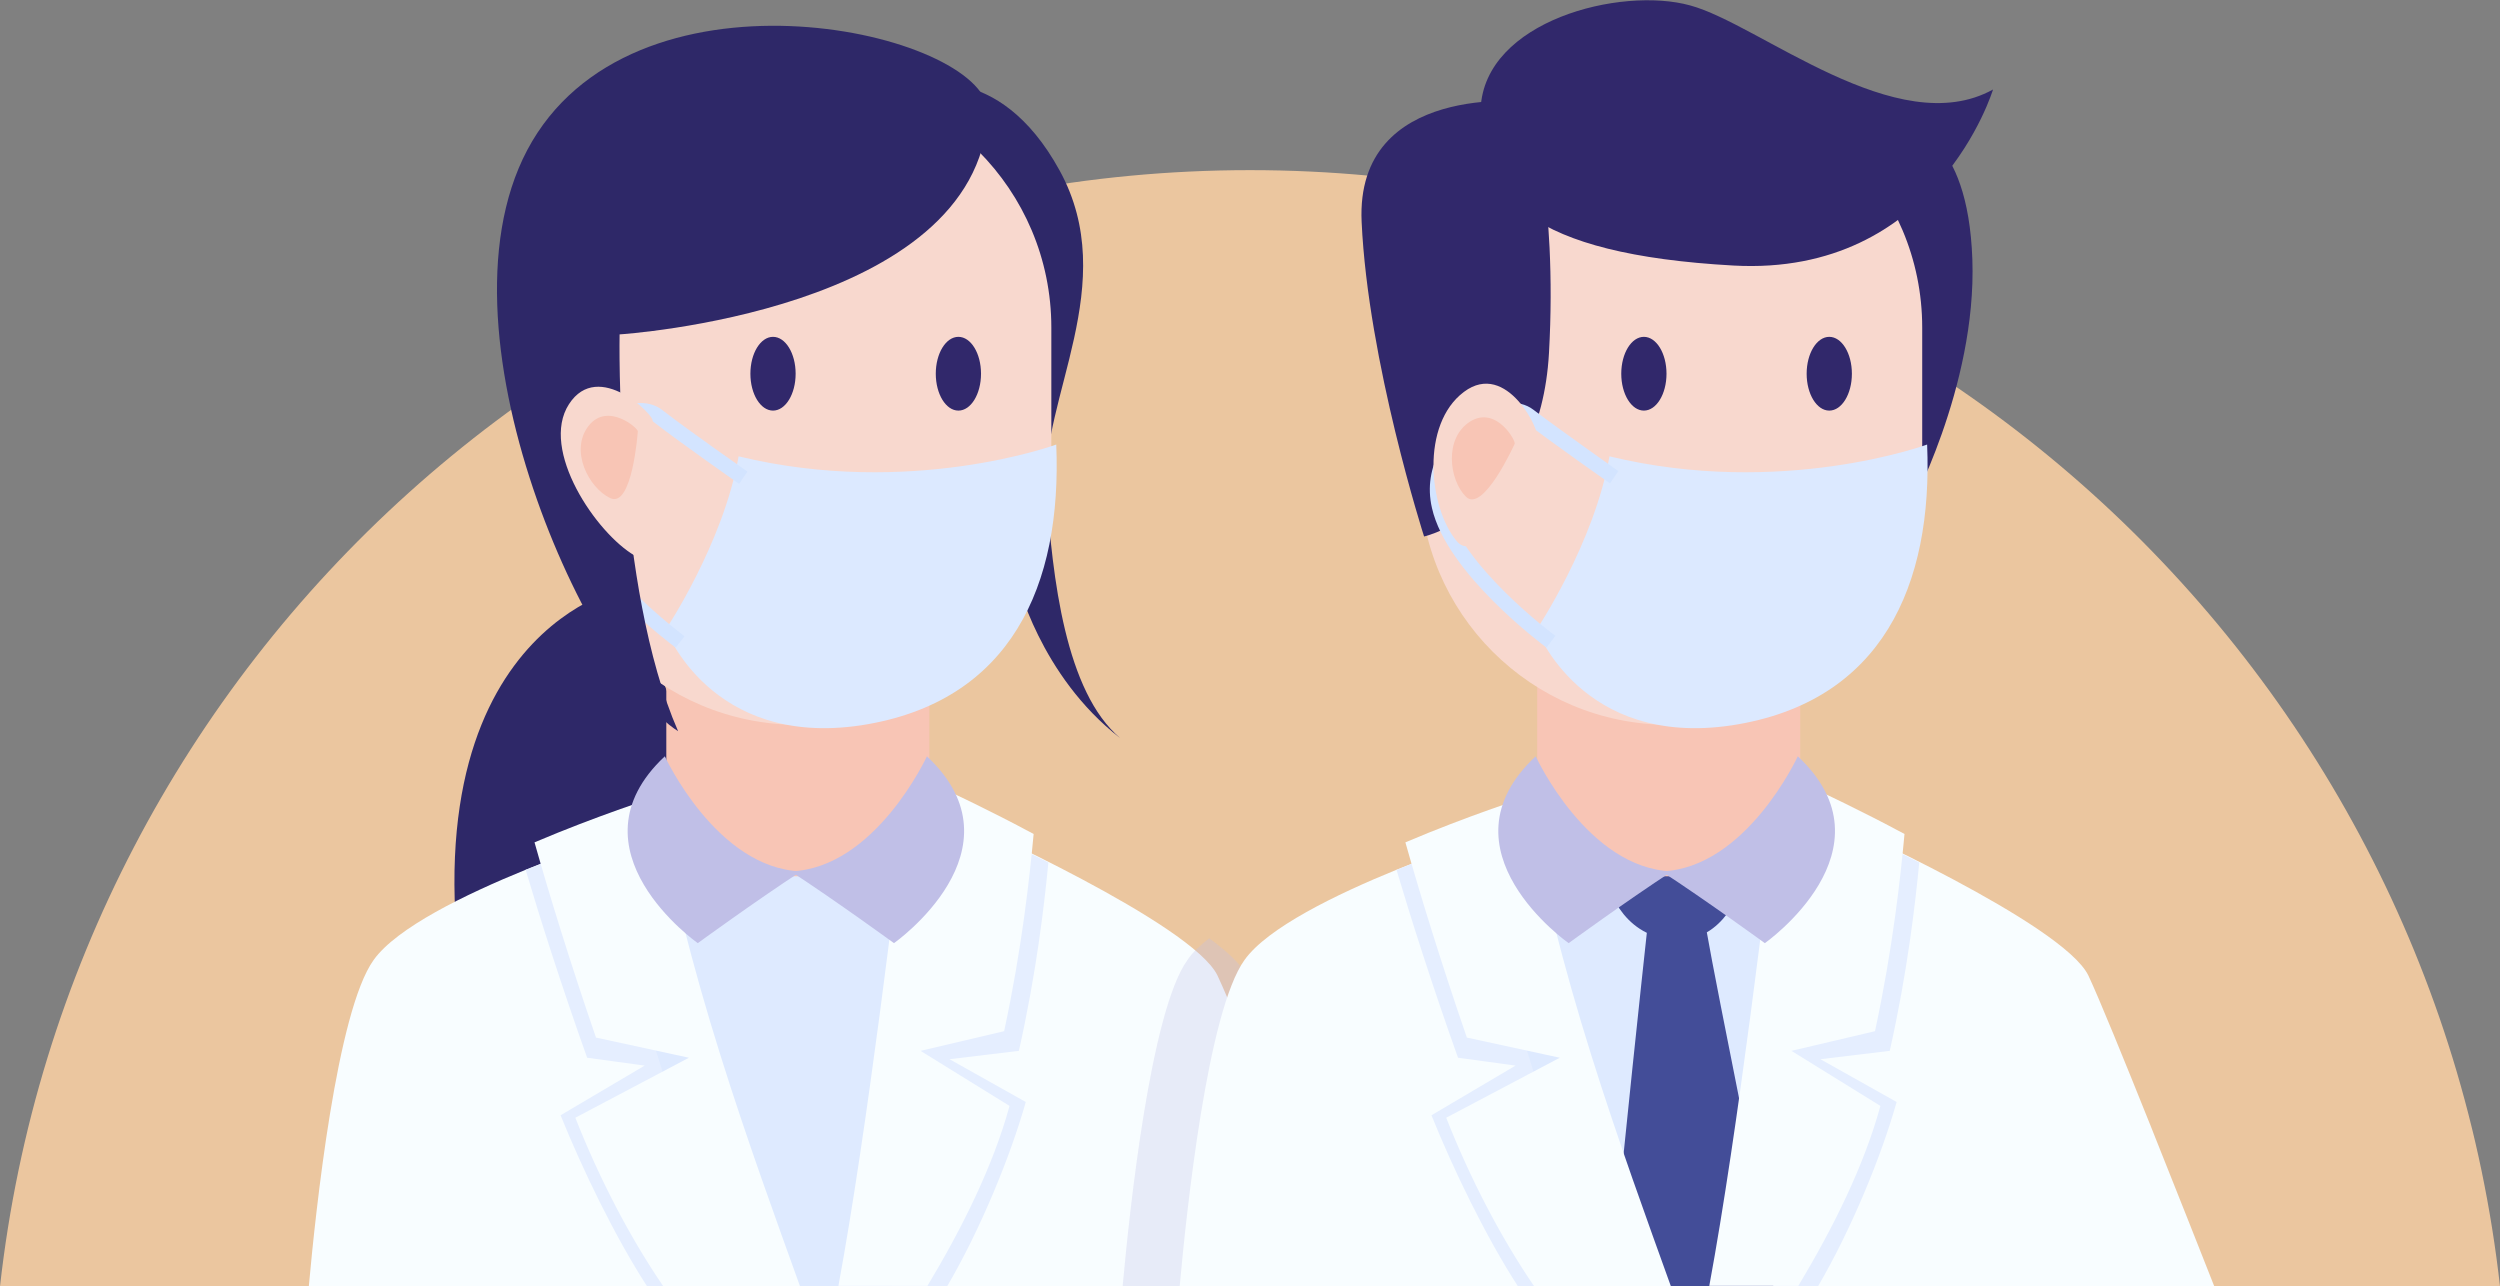 <svg xmlns="http://www.w3.org/2000/svg" x="0px" y="0px" viewBox="0 0 508.4 261.6" style="vertical-align: middle; max-width: 100%; width: 100%;" width="100%"><rect x="0" y="0" width="508.4" height="261.6" fill="#808080" stroke="none"/><g>
	<path d="M508.4,261.6c-14.3-127.7-122.6-227-254.2-227S14.3,133.9,0,261.6H508.4z" fill="rgb(235,198,159)"></path>
	<g>
		<g>
			<path d="M127.2,119.6c-1.5-0.2-48.7,10.9-30.7,94.4c20.2,6.1,64.6,0,66.2-1.4     C164.4,211.2,127.2,119.6,127.2,119.6z" fill="rgb(46, 40, 104)"></path>
		</g>
		<g>
			<path d="M185.9,17.7c0,0,17-6,29.6,17s-3.9,46.4-2.7,64.7c1.2,18.3,3.9,41.3,15,50.7     c-16.4-12.7-21-32.2-21-32.2L185.9,17.7z" fill="rgb(46, 40, 104)"></path>
		</g>
		<g>
			<path d="M62.8,261.6c1.4-15.5,5.7-56,13.2-66.4c9.3-13,55.3-27.1,55.3-27.1l65.1-0.9     c0,0,46.1,20.6,51.2,31.2c4.3,9.1,20.9,51.3,25.6,63.2H62.8z" fill="rgb(248, 253, 255)"></path>
		</g>
		<g>
			<path d="M131.6,261.6c-6.6-10.2-13.2-23.9-17.6-34.8l17.1-10.1l-11.7-1.6c-5.2-14.6-9.6-28.4-12.5-38.2     c12.7-5.2,24.3-8.8,24.3-8.8l0.9,0c4.3,30.5,18.6,68.4,27.9,93.5H131.6z" fill="rgb(229, 238, 255)"></path>
		</g>
		<g>
			<path d="M193.1,215.4l15.5,8.7c-3.1,11-9.2,25.9-16,37.5h-18.8c5.8-30.5,11.6-76.8,13.7-94.2l8.8-0.1     c0,0,7.6,3.4,16.9,8.1c-0.8,8.3-2.4,22.3-6,38.3L193.1,215.4z" fill="rgb(229, 238, 255)"></path>
		</g>
		<g>
			<path d="M122.8,179.5l26.3-1.7c0,0,19.9,0,20.6,0c0,0,18.1,6.8,19.2,6.6c1.1-0.2-2.5,24.4-2.5,24.4     s-3.1,30.7-5.1,52.8h-32.5C137.7,228.3,122.8,179.5,122.8,179.5z" fill="rgb(222, 234, 255)"></path>
		</g>
		<g>
			<path d="M156.9,178.2h10.6c11.8,0,21.5-9.6,21.5-21.5v-20.7c0-0.4-0.4-0.8-0.8-0.8h-52.7v21.5     C135.5,168.6,145.1,178.2,156.9,178.2z" fill="rgb(248, 197, 181)"></path>
		</g>
		<g>
			<path d="M162.4,147.4h0.6c28,0,50.8-22.7,50.8-50.8v-30c0-28-22.7-50.8-50.8-50.8h-0.6     c-28,0-50.8,22.7-50.8,50.8v30C111.6,124.7,134.3,147.4,162.4,147.4z" fill="rgb(248, 216, 206)"></path>
		</g>
		<g>
			<ellipse cx="194.9" cy="76" rx="4.6" ry="7.5" fill="rgb(49, 40, 107)"></ellipse>
		</g>
		<g>
			<ellipse cx="157.2" cy="76" rx="4.6" ry="7.5" fill="rgb(49, 40, 107)"></ellipse>
		</g>
		<g>
			<path d="M214.8,90.4c0,0-29.6,10.9-64.6,2.4c-3.1,17.7-14.8,35.2-14.8,35.2s9.1,24.1,39.7,19.5     C205.7,142.8,216,118.9,214.8,90.4z" fill="rgb(220, 233, 255)"></path>
		</g>
		<g>
			<path d="M137.4,131.7c-0.8-0.6-20.3-15.1-23.3-28.3c-2-8.6,3.4-15.5,8.5-18.9c4.6-2.9,9.2-3.4,12.1-1.1     c5.8,4.5,17.2,12.4,17.3,12.5l-1.7,2.5c-0.1-0.1-11.6-8.1-17.4-12.6c-1.8-1.4-5.3-0.9-8.7,1.3c-4.3,2.8-8.8,8.5-7.2,15.7     c2.8,12.2,22,26.4,22.2,26.6L137.4,131.7z" fill="rgb(211, 228, 255)"></path>
		</g>
		<g>
			<path d="M134.9,261.6c-6.9-10.1-13.1-22.1-17.9-34.3l23.1-12.2l-18.9-4.1c-5.2-15.1-9.6-29.4-12.5-39.7     c12.7-5.4,24.3-9.1,24.3-9.1l0.9,0c4.4,32.7,19.5,73.5,28.8,99.4H134.9z" fill="rgb(248, 253, 255)"></path>
		</g>
		<g>
			<path d="M187.2,213.7l18.1,11.2c-3.3,12.1-9.6,24.8-16.7,36.6h-18.1c5.9-31.9,11.8-81.7,14-100.3l8.8-0.1     c0,0,7.6,3.5,16.9,8.5c-0.8,8.7-2.4,23.4-6,40.1L187.2,213.7z" fill="rgb(248, 253, 255)"></path>
		</g>
		<g>
			<g>
				<path d="M188.5,153.8c0,0-10.5,22.8-27.7,23.4c9.2,6,21,14.6,21,14.6S208.8,172.8,188.5,153.8z" fill="rgb(192, 191, 231)"></path>
			</g>
			<g>
				<path d="M135.2,153.8c0,0,10.5,22.8,27.7,23.4c-9.2,6-21,14.6-21,14.6S114.9,172.8,135.2,153.8z" fill="rgb(192, 191, 231)"></path>
			</g>
		</g>
		<g>
			<path d="M200.9,23.2c0.9-15.9-67.7-32.5-91.6,3.8s10,109.9,28.6,121.7C125,119.2,126,68,126,68     S198.6,63.4,200.9,23.2z" fill="rgb(46, 40, 104)"></path>
		</g>
		<g>
			<path d="M132.7,85.6c0.6-0.9-11-12.7-17-3.4c-6,9.3,5.6,26.3,13.4,30.8C136.8,117.5,132.7,85.6,132.7,85.6     z" fill="rgb(248, 216, 206)"></path>
		</g>
		<g>
			<path d="M129.7,87.8c0.4-0.5-6.1-6.2-10-1.2c-3.9,5,0,12.6,4.4,14.7C128.6,103.4,129.7,87.8,129.7,87.8z" fill="rgb(248, 197, 181)"></path>
		</g>
	</g>
	<path style="opacity: 0.3;" d="M245.9,190.8c-1.9,1.5-3.4,2.9-4.4,4.4c-7.5,10.4-11.8,50.9-13.2,66.4h50.8   c-4.7-11.9-21.2-54.1-25.6-63.2C252.5,196.2,249.7,193.6,245.9,190.8z" fill="rgb(192, 191, 231)"></path>
	<g>
		<g>
			<path d="M239.9,261.6c1.4-15.5,5.7-56,13.2-66.4c9.3-13,55.3-27.1,55.3-27.1l65.1-0.9     c0,0,46.1,20.6,51.2,31.2c4.3,9.1,20.9,51.3,25.6,63.2H239.9z" fill="rgb(248, 253, 255)"></path>
		</g>
		<g>
			<path d="M308.7,261.6c-6.6-10.2-13.2-23.9-17.6-34.8l17.1-10.1l-11.7-1.6c-5.2-14.6-9.6-28.4-12.5-38.2     c12.7-5.2,24.3-8.8,24.3-8.8l0.9,0c4.3,30.5,18.6,68.4,27.9,93.5H308.7z" fill="rgb(229, 238, 255)"></path>
		</g>
		<g>
			<path d="M370.2,215.4l15.5,8.7c-3.1,11-9.2,25.9-16,37.5h-18.8c5.8-30.5,11.6-76.8,13.7-94.2l8.8-0.1     c0,0,7.6,3.4,16.9,8.1c-0.8,8.3-2.4,22.3-6,38.3L370.2,215.4z" fill="rgb(229, 238, 255)"></path>
		</g>
		<g>
			<path d="M299.9,179.5l26.3-1.7c0,0,19.9,0,20.6,0c0,0,18.1,6.8,19.2,6.6c1.1-0.2-2.5,24.4-2.5,24.4     s-3.1,30.7-5.1,52.8H326C314.8,228.3,299.9,179.5,299.9,179.5z" fill="rgb(222, 234, 255)"></path>
		</g>
		<g>
			<path d="M360.6,261.6h-33.1c3-31.3,6.5-63.6,7.4-71.9c-7.8-3.8-9-13.8-9-13.8l12.1-6.8l17.5,6.8     c0,0-1.7,9.8-8.4,13.7c1.7,10,13.7,69.4,13.7,69.4L360.6,261.6z" fill="rgb(67, 77, 152)"></path>
		</g>
		<g>
			<path d="M334,178.2h10.6c11.8,0,21.5-9.6,21.5-21.5v-20.7c0-0.4-0.4-0.8-0.8-0.8h-52.7v21.5     C312.6,168.6,322.2,178.2,334,178.2z" fill="rgb(248, 197, 181)"></path>
		</g>
		<g>
			<path d="M387,23.9c1,1.9,13.2,3,14.1,28.9s-13.1,51.4-13.1,51.4s-42.2-10.7-40.9-18.5     C348.4,77.8,387,23.9,387,23.9z" fill="rgb(49, 40, 107)"></path>
		</g>
		<g>
			<path d="M339.5,147.4h0.6c28,0,50.8-22.7,50.8-50.8v-30c0-28-22.7-50.8-50.8-50.8h-0.6     c-28,0-50.8,22.7-50.8,50.8v30C288.7,124.7,311.4,147.4,339.5,147.4z" fill="rgb(248, 216, 206)"></path>
		</g>
		<g>
			<path d="M405.3,18.2c0,0-11.5,38.1-52.8,35.8s-52.2-14-51.4-31.9s28.5-24.9,42.6-21     C357.8,4.9,385.8,29,405.3,18.2z" fill="rgb(49, 40, 107)"></path>
		</g>
		<g>
			<path d="M310.9,20.7c0,0-35.3-4.1-34,24.4s12.7,64,12.7,64s23.6-5.4,25.4-37.3S310.9,20.7,310.9,20.7z" fill="rgb(49, 40, 107)"></path>
		</g>
		<g>
			<ellipse cx="372" cy="76" rx="4.6" ry="7.5" fill="rgb(49, 40, 107)"></ellipse>
		</g>
		<g>
			<ellipse cx="334.3" cy="76" rx="4.6" ry="7.5" fill="rgb(49, 40, 107)"></ellipse>
		</g>
		<g>
			<path d="M391.9,90.4c0,0-29.6,10.9-64.6,2.4c-3.1,17.7-14.8,35.2-14.8,35.2s9.1,24.1,39.7,19.5     C382.8,142.8,393.1,118.9,391.9,90.4z" fill="rgb(220, 233, 255)"></path>
		</g>
		<g>
			<path d="M314.5,131.7l1.8-2.4c-0.2-0.1-19.4-14.4-22.2-26.6c-1.6-7.1,2.9-12.9,7.2-15.7     c3.4-2.2,6.9-2.7,8.7-1.3c5.8,4.5,17.3,12.5,17.4,12.6l1.7-2.5c-0.1-0.1-11.5-8.1-17.3-12.5c-2.9-2.2-7.6-1.8-12.1,1.1     c-5.2,3.3-10.5,10.2-8.5,18.9C294.2,116.6,313.7,131.1,314.5,131.7z" fill="rgb(211, 228, 255)"></path>
		</g>
		<g>
			<path d="M312.5,88.8c0.9-0.7-6-15.7-14.8-9.1c-8.8,6.6-7.2,23.4-1.5,30.3     C301.9,116.9,312.5,88.8,312.5,88.8z" fill="rgb(248, 216, 206)"></path>
		</g>
		<g>
			<path d="M308,90.3c0.5-0.3-3.6-7.9-9-4.6c-5.4,3.4-4.3,11.9-0.9,15.3C301.6,104.5,308,90.3,308,90.3z" fill="rgb(248, 197, 181)"></path>
		</g>
		<g>
			<path d="M312,261.6c-6.9-10.1-13.1-22.1-17.9-34.3l23.1-12.2l-18.9-4.1c-5.2-15.1-9.6-29.4-12.5-39.7     c12.7-5.4,24.3-9.1,24.3-9.1l0.9,0c4.4,32.7,19.5,73.5,28.8,99.4H312z" fill="rgb(248, 253, 255)"></path>
		</g>
		<g>
			<path d="M364.3,213.7l18.1,11.2c-3.3,12.1-9.6,24.8-16.7,36.6h-18.1c5.9-31.9,11.8-81.7,14-100.3l8.8-0.1     c0,0,7.6,3.5,16.9,8.5c-0.8,8.7-2.4,23.4-6,40.1L364.3,213.7z" fill="rgb(248, 253, 255)"></path>
		</g>
		<g>
			<g>
				<path d="M365.6,153.8c0,0-10.5,22.8-27.7,23.4c9.2,6,21,14.6,21,14.6S385.9,172.8,365.6,153.8z" fill="rgb(192, 191, 231)"></path>
			</g>
			<g>
				<path d="M312.3,153.8c0,0,10.5,22.8,27.7,23.4c-9.2,6-21,14.6-21,14.6S291.9,172.8,312.3,153.8z" fill="rgb(192, 191, 231)"></path>
			</g>
		</g>
	</g>
</g></svg>
